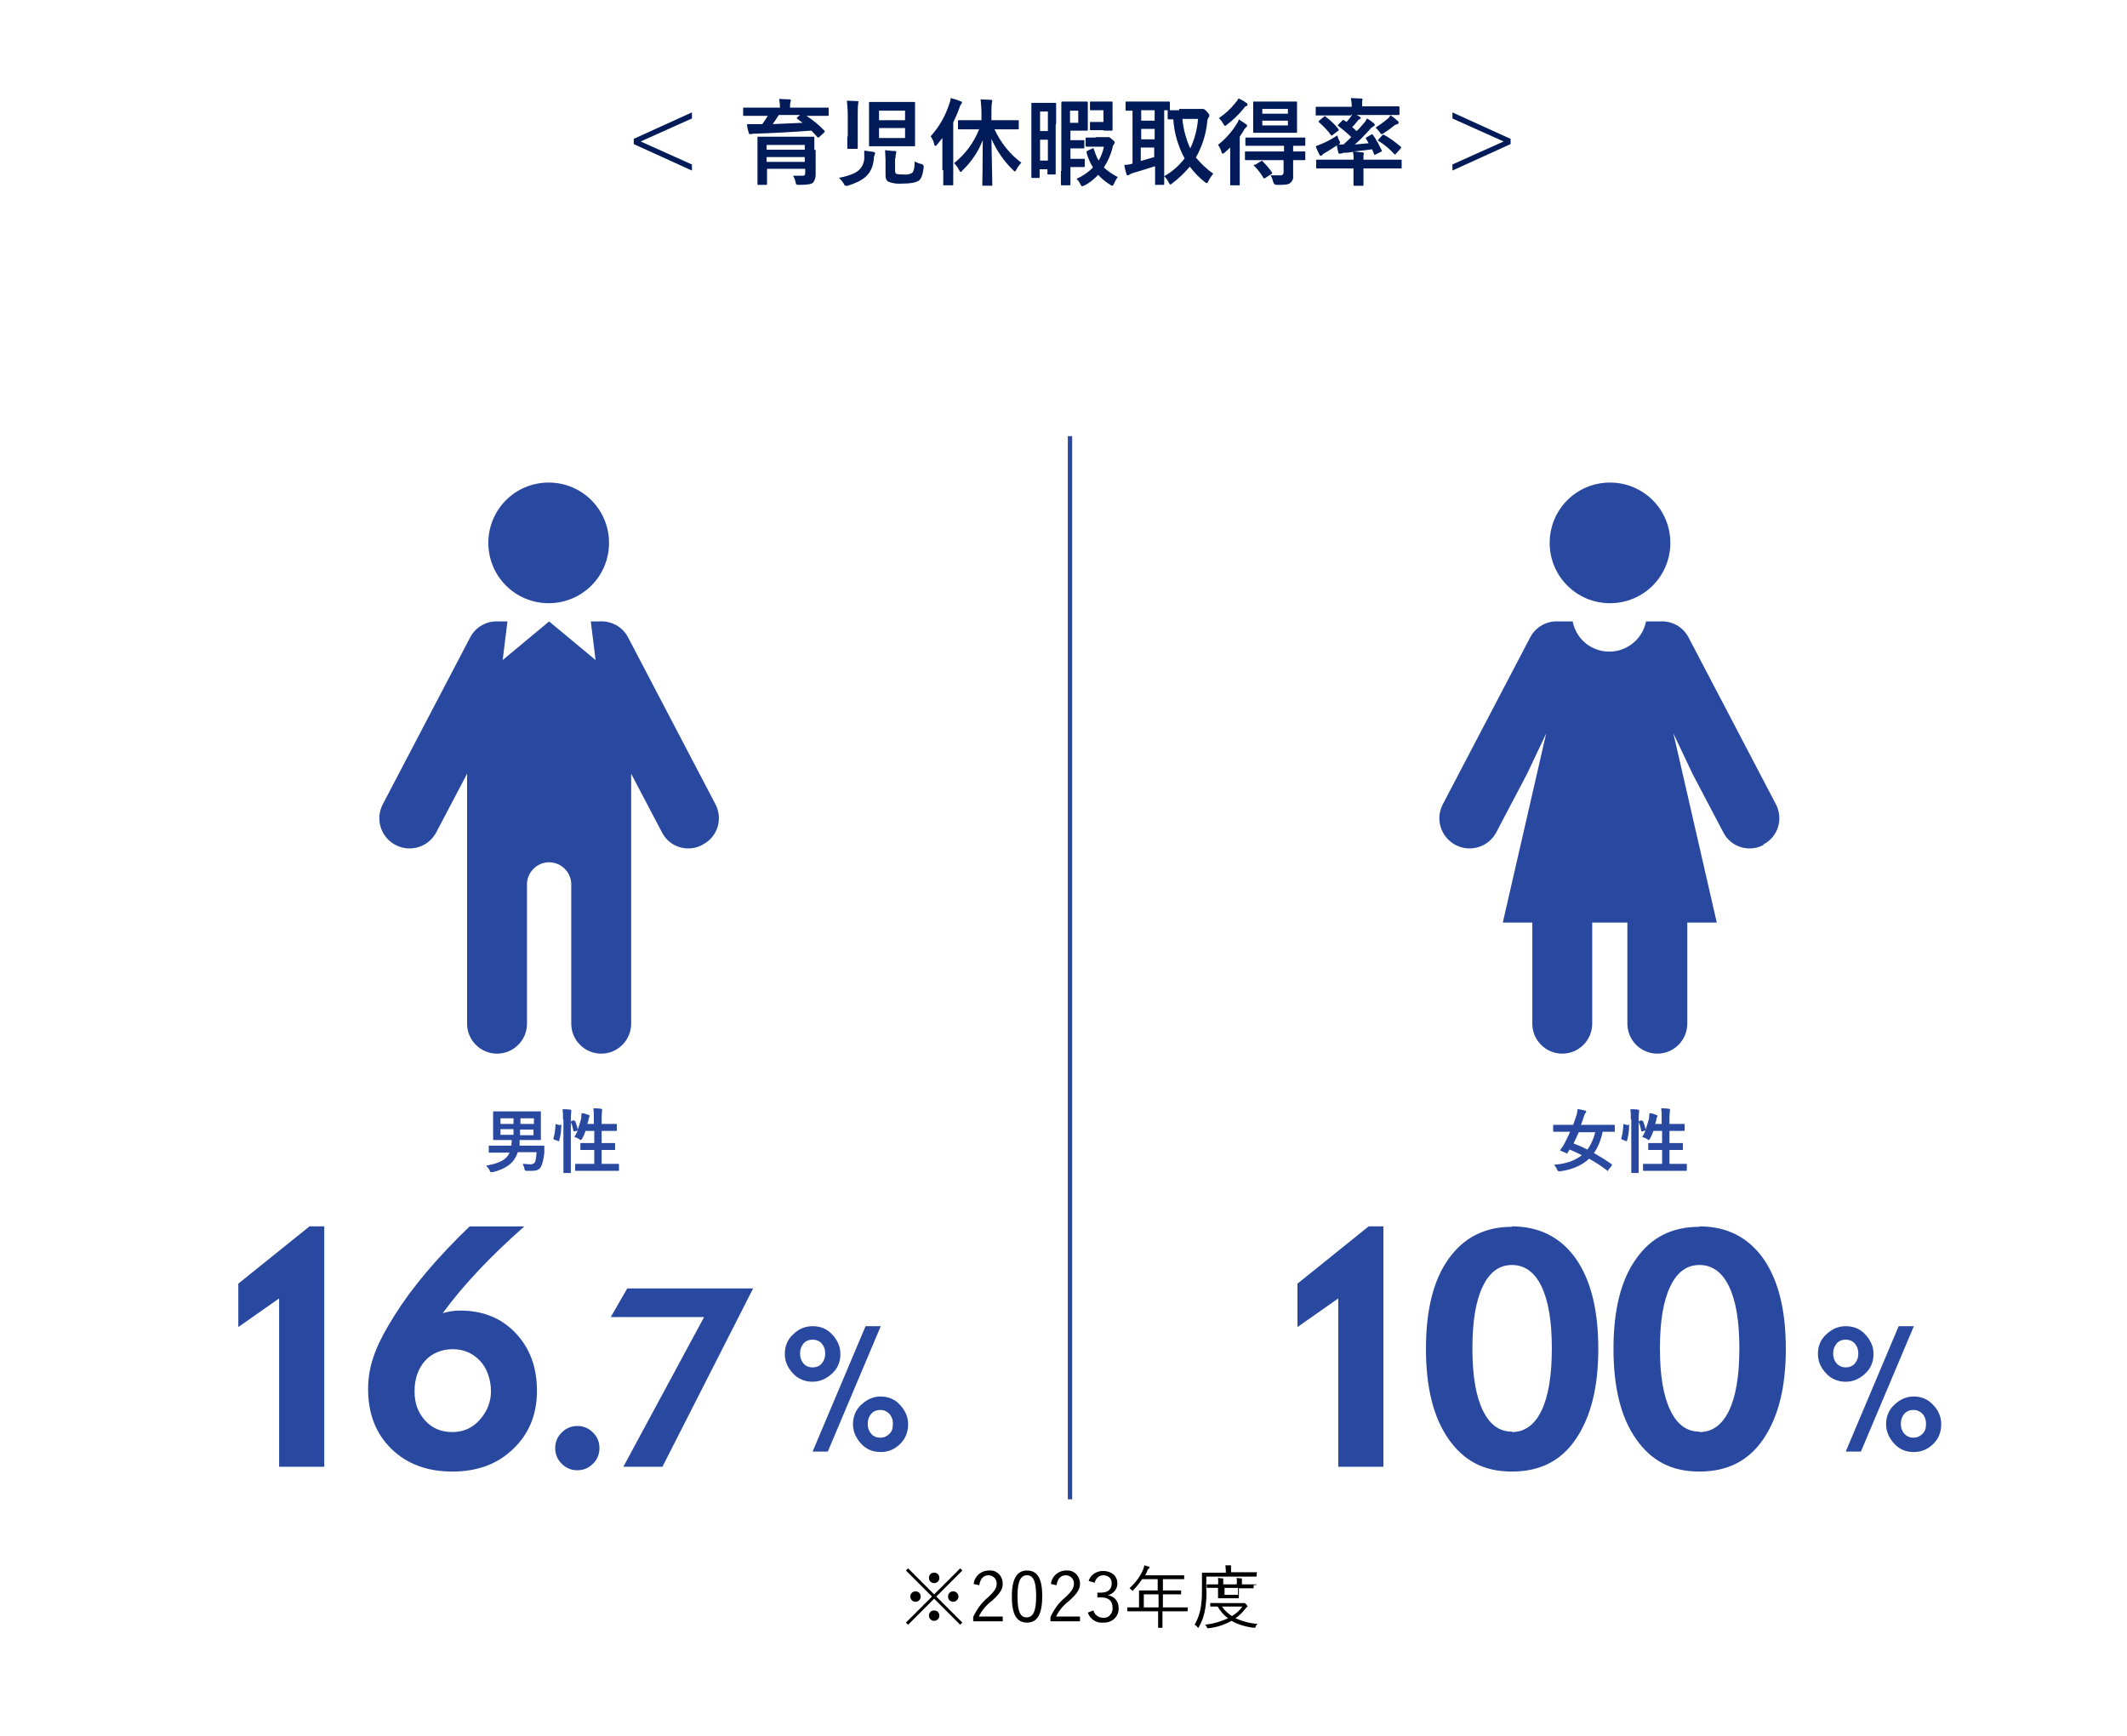 <?xml version="1.0" encoding="UTF-8"?>
<svg id="_レイヤー_1" data-name="レイヤー 1" xmlns="http://www.w3.org/2000/svg" version="1.1" viewBox="0 0 490 400">
  <defs>
    <style>
      .cls-1 {
        fill: #001b57;
      }

      .cls-1, .cls-2, .cls-3, .cls-4 {
        stroke-width: 0px;
      }

      .cls-2 {
        fill: #000;
      }

      .cls-5 {
        fill: none;
        stroke: #28499f;
      }

      .cls-6 {
        isolation: isolate;
      }

      .cls-3 {
        fill: #fff;
      }

      .cls-4 {
        fill: #28499f;
      }
    </style>
  </defs>
  <path class="cls-3" d="M0,0h490v400H0V0Z"/>
  <path class="cls-1" d="M159.4,25.9l-13.4,6.1v1.2l13.4,6.1v-1.4l-11.8-5.3,11.8-5.3v-1.4ZM187.6,34.5c0-1.7,0-2.6,0-2.7,0-.2,0-.3-.2-.3s-.9,0-3,0h-6.7c-2.1,0-2.9,0-3,0-.2,0-.2,0-.2.3s0,.9,0,2.5v5.6c0,1.6,0,2.3,0,2.5,0,.2,0,.2.2.2h1.8c.2,0,.2,0,.2-.2s0-.9,0-2.5v-1h8.8v.9c0,.6-.2.7-.7.7s-1.1,0-2.1,0c.3.5.5,1,.6,1.6.1.5.2.5.9.5,2,0,2.7-.2,3.1-.5.4-.5.6-1.2.6-1.8,0-.5,0-1.7,0-2.8v-2.9ZM185.4,33.4v1.1h-8.8v-1.1h8.8ZM176.6,37.3v-1.1h8.8v1.1h-8.8ZM177,26.5c-.4.7-.9,1.4-1.4,2.1-.4,0-.9,0-1.2,0-.7,0-1.5,0-2.3,0,0,.6.2,1.5.4,2,0,.2.1.3.3.3.1,0,.2,0,.3,0,.2-.1.5-.1.7-.1,3.9-.1,9.3-.4,13.1-.7.5.5,1,1,1.4,1.5.2.2.2.1.4,0l1.1-1c.1-.1.2-.2.2-.3,0,0,0-.2-.1-.2-1.2-1.3-2.6-2.4-4.1-3.4h2c2,0,2.6,0,2.8,0,.2,0,.3,0,.3-.2v-1.5c0-.2,0-.2-.3-.2s-.8,0-2.8,0h-5.8c0-.5,0-.9.1-1.3,0-.1.1-.3.1-.4,0-.1-.1-.2-.3-.2-.8,0-1.6-.1-2.4-.1.1.7.2,1.4.2,2h0c0,0-5.5,0-5.5,0-2,0-2.6,0-2.8,0-.2,0-.2,0-.2.3v1.4c0,.2,0,.2.2.2s.8,0,2.8,0h2.8ZM184.3,26.5l-.6.5c-.2.2-.2.2,0,.4.4.3.8.6,1.2.9-2.1.1-4.6.2-6.9.3.5-.7,1-1.4,1.4-2.1h4.8ZM203.2,23.5c-2,0-2.6,0-2.8,0-.2,0-.2,0-.2.2s0,.9,0,2.4v5c0,1.6,0,2.3,0,2.4,0,.2,0,.2.2.2s.8,0,2.8,0h4.6c2,0,2.6,0,2.8,0,.2,0,.2,0,.2-.2s0-.9,0-2.4v-5c0-1.6,0-2.3,0-2.4,0-.2,0-.2-.2-.2s-.8,0-2.8,0h-4.6ZM208.5,31.8h-6v-2.3h6v2.3ZM202.5,25.5h6v2.2h-6v-2.2ZM206.3,36.5c0-.4,0-.7.1-1.1,0-.1.1-.3.1-.4,0-.1-.2-.2-.3-.2-.8,0-1.5-.1-2.3-.2,0,.8.1,1.5.1,2.3v3.4c0,1,.3,1.4.7,1.6,1.1.4,2.2.5,3.3.4,2,0,3.1-.3,3.7-.7.6-.5.9-1.5,1.1-3.1q0-.6-.5-.7c-.5-.1-1.1-.3-1.6-.6,0,.9,0,1.8-.5,2.6-.6.4-1.4.5-2.1.4-.5,0-1,0-1.5-.1-.3-.1-.4-.3-.4-.8v-2.8ZM195.2,31.4c0,1.7,0,2.6,0,2.7,0,.2,0,.2.2.2h1.9c.2,0,.3,0,.3-.2s0-1,0-2.7v-5.1c0-.8,0-1.6.1-2.4,0-.1,0-.3.1-.4,0-.1-.1-.2-.3-.2-.8,0-1.6-.1-2.4-.1.1,1.1.2,2.2.2,3.3v5ZM193.2,40.9c.4.4.8.8,1.1,1.3.2.4.3.6.5.6.2,0,.3,0,.5,0,3.4-1.1,5.6-2.4,6-6.1,0-.3,0-.7.2-1,0-.1.1-.2.1-.4,0-.2-.1-.2-.4-.3-.7-.1-1.4-.2-2.1-.3,0,.7,0,1.4,0,2-.4,2.8-2.5,3.6-5.9,4.3h0ZM225.6,29.7c-1.2,3.1-3.2,5.8-5.8,7.9.4.4.8.9,1.1,1.5.2.3.2.5.4.5s.2-.1.4-.3c2.1-2,3.7-4.4,4.7-7,0,5.3-.1,9.8-.1,10.2s0,.3.2.3h1.9c.2,0,.2,0,.2-.3,0-.4-.1-4.9-.2-10.5,1.2,2.7,2.9,5.2,5,7.2.2.2.3.3.4.3s.2-.1.4-.5c.3-.6.7-1.1,1.1-1.5-2.7-2-4.8-4.7-6.2-7.7h2.4c2.1,0,2.9,0,3,0s.2,0,.2-.2v-1.7c0-.2,0-.2-.2-.2s-.9,0-3,0h-3.1v-1.8c0-.7,0-1.5.1-2.2,0-.1.1-.3.1-.5,0-.1-.1-.2-.4-.2-.7,0-1.5-.1-2.3-.1.1,1,.2,2.1.2,3.1v1.7h-2.2c-2.2,0-2.9,0-3,0-.2,0-.2,0-.2.2v1.7c0,.2,0,.2.2.2s.9,0,3,0h1.5ZM217.3,39.2c0,2.2,0,3.2,0,3.3,0,.2,0,.2.2.2h1.9c.2,0,.2,0,.2-.2s0-1.2,0-3.3v-11c.5-1.1,1-2.1,1.4-3.3.2-.6.3-.8.4-.9.2-.1.2-.2.2-.4s-.1-.2-.4-.3c-.7-.3-1.4-.5-2.2-.7,0,.5-.2,1.1-.4,1.6-.9,2.7-2.3,5.1-4.2,7.2.4.6.7,1.2.8,1.8,0,.3.2.4.3.4s.2,0,.4-.3c.4-.5.8-1,1.2-1.5,0,.9,0,1.7,0,2.4v5ZM243.3,28.6c0-3.4,0-4.6,0-4.7,0-.2,0-.2-.2-.2s-.5,0-1.8,0h-1.7c-1.3,0-1.6,0-1.8,0s-.2,0-.2.2,0,1.4,0,5.5v4.1c0,5.9,0,7.1,0,7.3s0,.2.2.2h1.5c.2,0,.2,0,.2-.2v-1.8h1.8v1c0,.2,0,.2.3.2h1.4c.2,0,.2,0,.2-.2s0-1.2,0-6.8v-4.5ZM239.6,37v-4.8h1.8v4.8h-1.8ZM241.4,25.7v4.5h-1.8v-4.5h1.8ZM244.4,39.4c0,2,0,3,0,3.1,0,.2,0,.2.3.2h1.6c.2,0,.3,0,.3-.2s0-1.1,0-3.1v-.9h1.6c1,0,1.3,0,1.4,0,.2,0,.3,0,.3-.2v-1.5c0-.2,0-.2-.3-.2s-.4,0-1.4,0h-1.6v-2.4h1.5c1,0,1.3,0,1.4,0,.2,0,.3,0,.3-.2v-1.5c0-.2,0-.2-.3-.2s-.4,0-1.4,0h-1.5v-2.2h2.2c1,0,1.4,0,1.5,0,.2,0,.3,0,.3-.2s0-.7,0-2v-2.2c0-1.2,0-1.8,0-2,0-.2,0-.3-.3-.3s-.5,0-1.5,0h-2c-1.3,0-1.9,0-2,0-.2,0-.3,0-.3.3s0,.7,0,1.9v13.8ZM248.4,28.3h-1.9v-2.8h1.9v2.8ZM252.4,31.7c-1.4,0-1.8,0-2,0-.2,0-.3,0-.3.3v1.5c0,.2,0,.3.3.3s.5,0,2,0h1.9c-.2,1.1-.6,2.2-1.2,3.2-.5-.8-.8-1.7-1.1-2.6,0-.2-.1-.3-.3-.2l-1.1.5c-.3.2-.3.2-.3.4.3,1.2.8,2.4,1.5,3.5-1.1,1.1-2.4,2-3.8,2.6.4.4.7.8.9,1.3.2.3.2.4.4.4.2,0,.4-.1.6-.2,1.2-.6,2.2-1.5,3.1-2.4.8.9,1.7,1.6,2.8,2.3.2.2.4.2.5.2s.2-.2.4-.6c.2-.5.5-1,.8-1.4-1.2-.6-2.2-1.3-3.2-2.2.9-1.4,1.6-2.9,2-4.6,0-.3.1-.5.3-.7,0-.1.1-.2.2-.4,0-.1,0-.3-.5-.7-.6-.5-.7-.6-.9-.6,0,0-.2,0-.3,0-.1,0-.3,0-.4,0h-2.3ZM254.3,30.1c1.2,0,1.7,0,1.8,0,.2,0,.2,0,.2-.2s0-.7,0-2v-2.2c0-1.3,0-1.8,0-2,0-.2,0-.3-.2-.3s-.6,0-1.8,0h-1.3c-1.2,0-1.5,0-1.7,0-.2,0-.2,0-.2.3v1.5c0,.2,0,.2.2.2s.5,0,1.7,0h1.2v2.7h-1.9c-.7,0-.9,0-1,0-.2,0-.2,0-.2.2v1.5c0,.2,0,.2.2.2s.3,0,1,0h1.9ZM271.7,25.4c-1.2,0-1.9,0-2.2,0v-1.7c0-.2,0-.3-.2-.3s-.8,0-2.7,0h-4.4c-1.9,0-2.6,0-2.7,0-.2,0-.2,0-.2.3v1.6c0,.2,0,.2.2.2s.5,0,1.4,0v12.2c-.6.2-1.3.3-1.9.3.1.7.3,1.5.5,2.1,0,.2.2.3.3.3.1,0,.3,0,.4-.2.2-.1.5-.2.7-.3,1.4-.4,3.6-1.1,5.2-1.6v1.8c0,1.5,0,2.2,0,2.3,0,.2,0,.2.2.2h1.7c.2,0,.2,0,.2-.2s0-.8,0-2.3v-14.7h.8v1.8c0,.2,0,.3.2.3s.4,0,1.1,0c.2,3.2,1.1,6.2,2.6,9-1.3,1.7-2.9,3.1-4.7,4.1.4.4.8.9,1,1.4.2.4.3.5.4.5s.2,0,.5-.3c1.5-1.1,2.8-2.4,4-3.8,1,1.3,2.1,2.5,3.4,3.5.2.2.4.3.5.3.2,0,.2-.2.4-.5.3-.6.7-1.2,1.1-1.7-1.5-1-2.8-2.3-4-3.7,1.4-2.5,2.3-5.2,2.6-8.1,0-.4.1-.8.3-1.1.1-.1.2-.3.2-.5,0-.2-.2-.5-.5-.8-.5-.6-.8-.7-.9-.7-.1,0-.2,0-.3,0-.2,0-.3,0-.5,0h-4.8ZM276,27.4c-.2,2.4-.8,4.7-1.8,6.8-1-2.2-1.6-4.5-1.8-6.8h3.6ZM265.9,36.2c-1,.3-2,.6-3.1.9v-3.1h3.1v2.2ZM262.9,27.8v-2.4h3.1v2.4h-3.1ZM262.9,32.1v-2.4h3.1v2.4h-3.1ZM295.7,36.8v2.9c0,.5-.3.7-.6.7-.8,0-1.6,0-2.4,0,.3.5.5,1,.6,1.5q.2.7.8.7c1.7,0,2.5,0,3.1-.4.5-.4.8-1,.7-1.6,0-.9,0-1.6,0-2.7v-1c1.8,0,2.5,0,2.6,0,.2,0,.2,0,.2-.3v-1.5c0-.2,0-.2-.2-.2s-.8,0-2.6,0v-1.3c1.7,0,2.4,0,2.6,0,.2,0,.2,0,.2-.2v-1.5c0-.2,0-.2-.2-.2s-.9,0-3,0h-7.3c-2.1,0-2.9,0-3,0-.2,0-.3,0-.3.2v1.5c0,.2,0,.2.3.2s.9,0,3,0h5.6v1.3h-5.8c-2.2,0-2.9,0-3,0-.2,0-.2,0-.2.2v1.5c0,.2,0,.3.2.3s.9,0,3,0h5.8ZM291.6,23.4c-1.9,0-2.6,0-2.7,0-.2,0-.2,0-.2.2s0,.7,0,2v2.8c0,1.3,0,1.8,0,2,0,.2,0,.2.2.2s.8,0,2.7,0h4.3c1.9,0,2.6,0,2.7,0,.2,0,.2,0,.2-.2s0-.7,0-2v-2.8c0-1.3,0-1.8,0-2,0-.2,0-.2-.2-.2s-.8,0-2.7,0h-4.3ZM296.7,28.9h-5.9v-1.1h5.9v1.1ZM290.8,25.1h5.9v1.1h-5.9v-1.1ZM283.4,39.8c0,1.8,0,2.6,0,2.7,0,.2,0,.2.2.2h1.8c.2,0,.2,0,.2-.2s0-.9,0-2.7v-8.3c.3-.5.6-.9.9-1.4.1-.3.4-.6.6-.8.2-.1.2-.2.2-.3s0-.3-.3-.4c-.5-.4-1.1-.7-1.6-1.1-.1.4-.3.8-.6,1.2-1.1,1.8-2.6,3.4-4.2,4.7.4.5.6,1,.8,1.6,0,.3.2.4.3.4s.3-.1.5-.3c.4-.4.8-.7,1.2-1.1,0,.8,0,1.7,0,2.4v3.3ZM285.3,22.7c-.2.4-.4.7-.7,1-1.1,1.4-2.4,2.6-3.8,3.5.4.4.7.8,1,1.3.2.4.3.5.4.5s.2,0,.5-.3c1.4-1.1,2.7-2.3,3.8-3.7.2-.3.4-.5.7-.6.1,0,.2-.2.2-.3,0-.2-.1-.3-.3-.4-.5-.4-1.1-.7-1.7-1ZM289,37.9c-.2.2-.3.2,0,.4.8.8,1.4,1.6,2,2.6,0,.1.1.2.2.2,0,0,.2,0,.3-.1l1.4-.9c.2-.2.3-.2.1-.4-.6-.9-1.3-1.7-2.1-2.5-.2-.2-.2-.2-.5,0l-1.3.8ZM311.5,26.3c0,.2-.2.4-.3.6-.3.4-.6.8-1,1.2l-.6-.4c-.2-.1-.2-.1-.4.1l-.9.9c0,0-.1.1-.1.2s0,.1.2.2c1,.8,2,1.6,2.9,2.5-.6.6-1.2,1.1-1.8,1.7-.4,0-.7,0-1.1,0,.2-.2.3-.2.3-.4,0-.2,0-.4-.2-.5-.2-.4-.3-.8-.4-1.2-1.1.7-2.3,1.4-3.5,1.9-.5.2-1,.4-1.5.6.2.6.6,1.4.9,2,0,.1.2.2.3.2.1,0,.3-.1.3-.2.2-.2.4-.4.7-.5,1-.6,1.8-1.1,2.7-1.7,0,.5.2,1.1.3,1.6,0,.2.1.3.3.3.1,0,.2,0,.3,0,.3-.1.5-.2.8-.2.7,0,1.3-.1,2-.2.1.6.2,1.2.1,1.8h-5.6c-2,0-2.6,0-2.8,0-.2,0-.2,0-.2.2v1.6c0,.2,0,.2.2.2s.8,0,2.8,0h5.6v1.5c0,1.5,0,2.2,0,2.3,0,.2,0,.2.2.2h1.9c.2,0,.2,0,.2-.2s0-.8,0-2.3v-1.5h5.8c2,0,2.6,0,2.8,0,.2,0,.2,0,.2-.2v-1.6c0-.2,0-.2-.2-.2s-.8,0-2.8,0h-5.8c0-.3,0-.7,0-1,0-.2.1-.2.1-.4s-.1-.2-.3-.3c-.7,0-1.4-.2-2.1-.2,1.3-.1,2.7-.3,4.3-.5l.4,1c0,.3.2.3.4.2l1.2-.6c.3-.1.3-.2.2-.4-.6-1.2-1.2-2.4-2-3.5-.1-.2-.1-.2-.4-.1l-1,.6c-.3.1-.3.2-.2.4.2.3.4.7.6,1-1.1.1-2.2.2-3.2.3,1.3-1.1,2.4-2.3,3.5-3.5.2-.3.5-.5.8-.7.2,0,.3-.2.3-.3s0-.2-.2-.4c-.5-.4-1-.8-1.6-1.1-.2.5-.5.9-.9,1.3-.4.5-.9,1.1-1.5,1.6-.3-.3-.6-.6-1-.9.5-.5.9-1,1.3-1.5.1-.2.3-.3.5-.4.1,0,.2-.2.2-.2,0-.1,0-.2-.3-.3-.2-.2-.5-.3-.7-.4h6.8c2,0,2.7,0,2.8,0,.2,0,.3,0,.3-.2v-1.5c0-.2,0-.3-.3-.3s-.8,0-2.8,0h-5.5c0-.4,0-.8,0-1.2,0-.1.1-.3.1-.4,0-.1-.1-.2-.3-.2-.8,0-1.5-.1-2.4-.1.1.6.2,1.3.2,2h-5.3c-2,0-2.7,0-2.8,0-.2,0-.2,0-.2.3v1.5c0,.2,0,.2.2.2s.8,0,2.8,0h5.1ZM317.6,32.1c0,.1-.2.2-.2.2s0,.1.2.2c1.3.8,2.5,1.8,3.5,2.9.1.1.2.2.2.2.1,0,.2,0,.3-.2l1.1-1.2c0,0,.1-.2.1-.2,0,0,0-.1-.1-.2-1.2-1-2.5-2-3.8-2.7-.2-.1-.2-.1-.4,0l-.9,1ZM320.3,26.6c-.2.4-.5.7-.8.9-.8.7-1.7,1.3-2.6,1.9.3.3.6.6.9,1,.2.3.3.5.5.5s.3-.1.6-.3c.8-.5,1.6-1.1,2.2-1.6.2-.2.5-.3.8-.4.2,0,.3-.2.3-.3,0-.2,0-.3-.2-.4-.5-.5-1-.9-1.6-1.3ZM303.9,27.8c-.2.2-.2.2,0,.4,1,.9,1.9,1.8,2.7,2.9.1.2.2.2.4,0l1.2-.9c.3-.2.3-.3.1-.5-.8-1-1.8-2-2.9-2.8-.2-.2-.2-.2-.4,0l-1.1.9ZM334.6,25.9v1.4l11.8,5.3-11.8,5.3v1.4l13.4-6.1v-1.2l-13.4-6.1Z"/>
  <path class="cls-2" d="M215.2,362.4c-.7,0-1.2.5-1.2,1.2,0,0,0,0,0,0,0,.7.5,1.2,1.2,1.2,0,0,0,0,0,0,.7,0,1.2-.5,1.2-1.2,0,0,0,0,0,0,0-.7-.5-1.2-1.2-1.2,0,0,0,0,0,0ZM210.9,366.7c-.6,0-1.2.5-1.2,1.2,0,.6.5,1.2,1.2,1.2,0,0,0,0,0,0,.7,0,1.2-.5,1.2-1.2,0,0,0,0,0,0,0-.7-.5-1.2-1.2-1.2h0ZM219.6,366.7c-.7,0-1.2.5-1.2,1.2,0,.7.5,1.2,1.2,1.2,0,0,0,0,0,0,.6,0,1.2-.5,1.2-1.2,0,0,0,0,0,0,0-.6-.5-1.2-1.2-1.2ZM215.2,371.1c-.7,0-1.2.5-1.2,1.2,0,.6.5,1.2,1.2,1.2,0,0,0,0,0,0,.6,0,1.2-.5,1.2-1.2,0,0,0,0,0,0,0-.7-.5-1.2-1.2-1.2ZM215.7,367.9l6-6-.5-.5-6,6-6-6-.5.5,6,6-6,6,.5.5,6-6,6,6,.5-.5-6-6ZM225.6,365.3c.2-1.5,1-2.3,2.1-2.3,1,0,1.8.7,1.9,1.7,0,0,0,.2,0,.2,0,1-.4,1.7-2,3.2-1.5,1.2-2.6,2.8-3.4,4.5v1h6.8v-1.1h-5.5c.7-1.5,1.8-2.7,3.1-3.7,1.9-1.7,2.4-2.7,2.4-3.9,0-1.6-1.2-3-2.8-3-.1,0-.3,0-.4,0-1.8,0-3.3,1.3-3.5,3.1l1.3.3ZM236.6,361.9c-2.2,0-3.5,1.7-3.5,6s1.2,6,3.5,6,3.5-1.8,3.5-6.1c0-4.2-1.2-5.9-3.5-5.9ZM236.6,363c1.4,0,2.1,1.3,2.1,4.8s-.7,4.9-2.2,4.9-2.1-1.4-2.1-4.9c0-3.6.8-4.8,2.2-4.8h0ZM243.4,365.3c.2-1.5,1-2.3,2.1-2.3,1,0,1.8.7,1.9,1.7,0,0,0,.2,0,.2,0,1-.4,1.7-2,3.2-1.5,1.2-2.6,2.8-3.4,4.5v1h6.8v-1.1h-5.5c.7-1.5,1.8-2.7,3.1-3.7,1.9-1.7,2.4-2.7,2.4-3.9,0-1.6-1.2-3-2.8-3-.1,0-.3,0-.4,0-1.8,0-3.3,1.3-3.5,3.1l1.3.3ZM252.2,364.7c.2-1,1-1.7,2-1.7,1,0,1.8.6,1.9,1.6,0,0,0,.2,0,.3,0,1.3-.8,2.1-2.5,2.1h-.8v1.1h.9c1.8,0,2.6.9,2.6,2.4.1,1.1-.7,2.2-1.8,2.3,0,0-.2,0-.3,0-1.1,0-2.1-.7-2.3-1.7l-1.3.5c.5,1.5,2,2.5,3.6,2.3,1.8.1,3.4-1.2,3.5-3,0-.1,0-.3,0-.4,0-1.5-1-2.7-2.5-2.9h0c1.3-.3,2.3-1.5,2.2-2.8,0-1.7-1.4-2.8-3.3-2.8-1.5,0-2.9.9-3.3,2.3l1.3.4ZM273.7,370.5c0-.1,0-.1-.1-.1s-.6,0-2.1,0h-3.6v-3h1.9c1.6,0,2.1,0,2.2,0s.1,0,.1-.1v-.7c0-.1,0-.1-.1-.1s-.6,0-2.2,0h-1.9v-2.6h2.6c1.6,0,2.1,0,2.2,0s.1,0,.1-.1v-.7c0-.1,0-.1-.1-.1s-.6,0-2.2,0h-6.7c.2-.3.4-.7.5-1,0-.2.2-.4.4-.6.1,0,.1-.1.1-.2,0,0,0-.2-.2-.2-.3-.1-.7-.2-1-.3,0,.4-.2.7-.3,1.1-.7,1.6-1.8,3-3.1,4.2.2.1.4.3.5.4.1.1.2.2.2.2s.1,0,.2-.2c.8-.8,1.4-1.6,2-2.5h3.6v2.6h-2c-1.6,0-2.2,0-2.2,0s-.1,0-.1.1,0,.5,0,1.4v2.4h-.5c-1.5,0-2,0-2.1,0s-.1,0-.1.1v.7c0,.1,0,.1.1.1s.6,0,2.1,0h4.9v1.1c0,1.8,0,2.5,0,2.6s0,.1.1.1h.8c.1,0,.1,0,.1-.1s0-.9,0-2.6v-1.1h3.6c1.5,0,2,0,2.1,0s.1,0,.1-.1v-.7ZM266.9,370.4h-3.4v-3h3.4v3ZM281.1,369.4c-1.6,0-2.1,0-2.2,0s-.1,0-.1.1v.6c0,.1,0,.1.1.1s.5,0,1.6,0c.6,1,1.4,2,2.4,2.7-1.7.8-3.5,1.3-5.3,1.5.2.1.3.3.4.5.1.3.1.3.4.3,1.9-.2,3.7-.8,5.3-1.7,1.6.9,3.4,1.4,5.2,1.6q.3,0,.4-.3c0-.2.2-.4.4-.6-1.7-.1-3.5-.6-5.1-1.3.9-.6,1.6-1.3,2.3-2.2.1-.2.3-.3.4-.4,0,0,.1-.1.1-.2,0,0-.1-.2-.3-.4-.2-.2-.3-.3-.4-.3,0,0,0,0-.1,0,0,0-.2,0-.3,0h-5.3ZM286.2,370.2c-.6.9-1.4,1.6-2.4,2.2-.9-.6-1.7-1.3-2.3-2.2h4.6ZM289.6,362.4c0-.1,0-.1-.1-.1s-.6,0-2.2,0h-3.7v-.4c0-.3,0-.5,0-.8,0,0,0-.2,0-.3,0,0,0-.1-.2-.1-.4,0-.6,0-1.1,0,0,.4.1.9.1,1.3v.4h-3.2c-1.6,0-2.1,0-2.2,0s-.1,0-.1.1,0,1,0,3.2c0,1.4,0,2.8-.2,4.2-.2,1.6-.7,3.1-1.5,4.5.2.1.5.3.6.5.1.1.2.2.2.2s.1,0,.2-.2c.8-1.4,1.3-3,1.5-4.5.2-1.5.3-3,.2-4.5v-2.6h9.3c1.6,0,2.1,0,2.2,0s.1,0,.1-.1v-.7ZM289.5,365.2c0-.1,0-.1-.1-.1s-.6,0-2.3,0h-1c0-.3,0-.7,0-1,0,0,0-.2,0-.3,0,0,0-.1-.2-.1-.3,0-.6,0-1-.1,0,.5.1,1,0,1.5h-3.1c0-.3,0-.7,0-1,0,0,0-.2,0-.3,0,0,0-.1-.2-.1-.3,0-.6,0-1-.1,0,.5.1,1,0,1.5h-.4c-1.5,0-2,0-2.1,0s-.1,0-.1.1v.6c0,.1,0,.1.1.1s.7,0,2.1,0h.4v.8c0,1,0,1.4,0,1.5s0,.1.1.1.4,0,1.5,0h1.6c1.1,0,1.5,0,1.5,0s.1,0,.1-.1,0-.5,0-1.5v-.7h1c1.6,0,2.2,0,2.3,0s.1,0,.1-.1v-.6ZM285.2,367.5h-3.1v-1.6h3.1v1.6Z"/>
  <g>
    <g class="cls-6">
      <g class="cls-6">
        <path class="cls-4" d="M74.6,338h-10.3v-38.8l-9.4,6.6v-10l16.4-13.2h3.4v55.4Z"/>
        <path class="cls-4" d="M102,302.6c1.3-.4,2.6-.6,4-.6,5.2,0,9.5,1.7,12.8,5.2,3.3,3.5,4.9,7.9,4.9,13.3s-1.8,9.9-5.5,13.4c-3.6,3.5-8.3,5.2-14,5.2s-10.4-1.7-14-5.2c-3.6-3.5-5.4-8.1-5.4-13.8s2-10.5,6.1-17c4-6.4,9.8-13.3,17.3-20.5h12.6c-7.7,6.8-14,13.4-18.8,20ZM104.2,330c2.5,0,4.6-.9,6.3-2.8,1.7-1.9,2.6-4.1,2.6-6.6s-.8-5.2-2.5-7c-1.7-1.8-3.8-2.7-6.3-2.7s-4.8.9-6.4,2.7c-1.6,1.8-2.4,4.2-2.4,7s.8,4.9,2.4,6.7c1.6,1.8,3.7,2.7,6.3,2.7Z"/>
      </g>
      <g class="cls-6">
        <path class="cls-4" d="M133,328.6c1.4,0,2.6.5,3.6,1.5,1,1,1.5,2.2,1.5,3.6s-.5,2.6-1.5,3.6-2.2,1.5-3.6,1.5-2.6-.5-3.6-1.5-1.5-2.2-1.5-3.6.5-2.6,1.5-3.6c1-1,2.2-1.5,3.6-1.5Z"/>
        <path class="cls-4" d="M173.5,296.9l-20.9,41.1h-9l18.6-34.5h-21.5l3.8-6.6h29.1Z"/>
      </g>
    </g>
    <g class="cls-6">
      <g class="cls-6">
        <path class="cls-4" d="M318.6,338h-10.3v-38.8l-9.4,6.6v-10l16.4-13.2h3.4v55.4Z"/>
        <path class="cls-4" d="M348.3,282.6c6.3,0,11.2,2.5,14.7,7.4,3.5,5,5.2,11.9,5.2,20.8s-1.7,15.6-5.1,20.7c-3.4,5.1-8.3,7.6-14.8,7.6s-11.1-2.5-14.6-7.5c-3.5-5-5.2-11.9-5.2-20.8s1.7-15.8,5.2-20.7,8.3-7.4,14.6-7.4ZM348.3,330c2.9,0,5.2-1.6,6.8-4.9,1.6-3.3,2.4-8.1,2.4-14.4s-.8-11-2.4-14.3c-1.6-3.3-3.9-4.9-6.8-4.9s-5.1,1.6-6.7,4.9-2.4,8-2.4,14.3.8,11,2.4,14.3,3.8,4.9,6.7,4.9Z"/>
        <path class="cls-4" d="M391.5,282.6c6.3,0,11.2,2.5,14.7,7.4,3.5,5,5.2,11.9,5.2,20.8s-1.7,15.6-5.1,20.7c-3.4,5.1-8.3,7.6-14.8,7.6s-11.1-2.5-14.6-7.5c-3.5-5-5.2-11.9-5.2-20.8s1.7-15.8,5.2-20.7c3.5-5,8.3-7.4,14.6-7.4ZM391.5,330c2.9,0,5.2-1.6,6.8-4.9,1.6-3.3,2.4-8.1,2.4-14.4s-.8-11-2.4-14.3c-1.6-3.3-3.9-4.9-6.8-4.9s-5.1,1.6-6.7,4.9-2.4,8-2.4,14.3.8,11,2.4,14.3,3.8,4.9,6.7,4.9Z"/>
      </g>
    </g>
    <g class="cls-6">
      <g class="cls-6">
        <path class="cls-4" d="M187.2,305.6c1.8,0,3.3.6,4.5,1.9s1.9,2.7,1.9,4.5-.6,3.3-1.9,4.5-2.8,1.9-4.5,1.9-3.3-.6-4.5-1.9-1.9-2.7-1.9-4.5.6-3.3,1.9-4.5c1.2-1.2,2.7-1.9,4.5-1.9ZM187.2,315.1c.8,0,1.6-.3,2.1-.9s.8-1.3.8-2.3-.3-1.7-.8-2.3-1.3-.9-2.1-.9-1.6.3-2.1.9c-.5.6-.8,1.4-.8,2.3s.3,1.7.8,2.3,1.3.9,2.1.9ZM202.9,305.6l-12.2,28.9h-3.5l12.2-28.9h3.5ZM202.8,321.8c1.8,0,3.3.6,4.5,1.9s1.9,2.7,1.9,4.5-.6,3.3-1.8,4.5-2.7,1.9-4.5,1.9-3.3-.6-4.5-1.9c-1.2-1.3-1.9-2.8-1.9-4.5s.6-3.3,1.9-4.5,2.7-1.9,4.5-1.9ZM202.8,331.3c.8,0,1.5-.3,2.1-.9.6-.6.8-1.3.8-2.3s-.3-1.7-.8-2.3c-.6-.6-1.3-.9-2.1-.9s-1.6.3-2.1.9-.8,1.3-.8,2.3.3,1.7.8,2.3,1.3.9,2.1.9Z"/>
      </g>
    </g>
    <g class="cls-6">
      <g class="cls-6">
        <path class="cls-4" d="M425.2,305.6c1.8,0,3.3.6,4.5,1.9s1.9,2.7,1.9,4.5-.6,3.3-1.9,4.5c-1.2,1.2-2.8,1.9-4.5,1.9s-3.3-.6-4.5-1.9-1.9-2.7-1.9-4.5.6-3.3,1.9-4.5,2.7-1.9,4.5-1.9ZM425.2,315.1c.8,0,1.6-.3,2.1-.9s.8-1.3.8-2.3-.3-1.7-.8-2.3-1.3-.9-2.1-.9-1.6.3-2.1.9c-.5.6-.8,1.4-.8,2.3s.3,1.7.8,2.3c.6.6,1.3.9,2.1.9ZM440.9,305.6l-12.2,28.9h-3.5l12.2-28.9h3.5ZM440.8,321.8c1.8,0,3.3.6,4.5,1.9,1.2,1.2,1.9,2.7,1.9,4.5s-.6,3.3-1.8,4.5-2.7,1.9-4.5,1.9-3.3-.6-4.5-1.9c-1.2-1.3-1.9-2.8-1.9-4.5s.6-3.3,1.9-4.5,2.7-1.9,4.5-1.9ZM440.8,331.3c.8,0,1.5-.3,2.1-.9.6-.6.8-1.3.8-2.3s-.3-1.7-.8-2.3c-.6-.6-1.3-.9-2.1-.9s-1.6.3-2.1.9c-.5.6-.8,1.3-.8,2.3s.3,1.7.8,2.3c.6.6,1.3.9,2.1.9Z"/>
      </g>
    </g>
    <g class="cls-6">
      <g class="cls-6">
        <path class="cls-4" d="M119.2,265.7c-.8,2.4-2.8,3.7-5.7,4.4-.2,0-.3,0-.4,0-.1,0-.2-.1-.3-.4-.2-.4-.5-.8-.8-1.1,2.8-.5,4.6-1.2,5.4-3h-2.5c-1.5,0-2,0-2.1,0-.2,0-.2,0-.2-.2v-1.2c0-.2,0-.2.2-.2s.6,0,2.1,0h2.9c0-.4.1-.9.1-1.3h-1.9c-1.6,0-2.1,0-2.2,0-.2,0-.2,0-.2-.2s0-.6,0-1.6v-3c0-1.1,0-1.5,0-1.6,0-.2,0-.2.2-.2s.7,0,2.2,0h6.2c1.6,0,2.1,0,2.2,0,.2,0,.2,0,.2.2s0,.6,0,1.6v3c0,1.1,0,1.5,0,1.6,0,.2,0,.2-.2.2s-.7,0-2.2,0h-2.5c0,.1,0,.3,0,.6,0,.2,0,.4,0,.7h3.4c1.5,0,2,0,2.1,0,.2,0,.2,0,.2.2v1.5c-.2,1.6-.5,2.7-.8,3.2-.4.7-1.1.9-2,.9s-.7,0-1.2,0c-.4,0-.5,0-.6-.5,0-.4-.3-.8-.4-1.1.8,0,1.3.1,1.8.1s.9-.2,1.1-.6c.1-.4.3-1.4.3-2.2h-4.3ZM118.3,259v-1.3h-3v1.3h3ZM118.3,261.5v-1.3h-3v1.3h3ZM119.9,257.7v1.3h3.1v-1.3h-3.1ZM122.9,260.3h-3.1v1.3h3.1v-1.3Z"/>
        <path class="cls-4" d="M129.1,259.1c.2,0,.2,0,.2.3,0,1.3-.2,2.5-.5,3.5,0,.2,0,.1-.3,0l-.8-.3c-.2,0-.2-.2-.2-.3.3-.9.4-2,.5-3.2,0-.2,0-.1.3,0l.8.2ZM129.7,258c0-1.1,0-1.6-.1-2.4.6,0,1.2,0,1.7.1.2,0,.3,0,.3.2s0,.2,0,.3c0,.2-.1.6-.1,1.8v9.3c0,1.8,0,2.7,0,2.8,0,.2,0,.2-.2.2h-1.3c-.2,0-.2,0-.2-.2s0-1,0-2.8v-9.3ZM132.2,258.3c.2,0,.2,0,.3,0,.2.6.5,1.3.6,2,.3-.9.6-1.8.8-2.6,0-.3,0-.7.1-1.2.5,0,1.2.3,1.5.4.2,0,.3.1.3.2s0,.1,0,.2c0,.1-.2.3-.2.5,0,.4-.2.8-.3,1.2h1.5v-1.2c0-1.1,0-1.6-.1-2.4.6,0,1.2,0,1.7.1.2,0,.3,0,.3.2s0,.2,0,.3c0,.2-.1.6-.1,1.8v1.2h1.3c1.4,0,1.9,0,2,0,.2,0,.2,0,.2.2v1.2c0,.2,0,.2-.2.2s-.6,0-2,0h-1.3v2.8h.9c1.4,0,1.9,0,2,0,.2,0,.2,0,.2.2v1.2c0,.2,0,.2-.2.2s-.6,0-2,0h-.9v3.2h1.6c1.6,0,2.1,0,2.2,0,.2,0,.2,0,.2.2v1.2c0,.2,0,.2-.2.2s-.6,0-2.2,0h-5.3c-1.6,0-2.1,0-2.2,0-.2,0-.2,0-.2-.2v-1.2c0-.2,0-.2.2-.2s.6,0,2.2,0h2v-3.2h-1c-1.4,0-1.9,0-2,0-.2,0-.2,0-.2-.2v-1.2c0-.2,0-.2.2-.2s.6,0,2,0h1v-2.8h-2c-.2.6-.5,1.3-.8,1.8-.1.2-.2.3-.3.3s-.2,0-.3-.2c-.4-.2-.8-.4-1.2-.5.3-.4.5-.9.8-1.5l-.7.2c-.2,0-.3,0-.3,0-.1-.7-.3-1.5-.6-2.1,0-.2,0-.2.2-.3l.6-.2Z"/>
      </g>
    </g>
    <g class="cls-6">
      <g class="cls-6">
        <path class="cls-4" d="M370.5,269.7c-.1.2-.2.2-.3,0-1.3-1-2.7-1.9-4.1-2.7-1.6,1.5-3.8,2.5-6.6,2.9-.2,0-.3,0-.4,0-.2,0-.2-.1-.4-.4-.2-.5-.5-.9-.7-1.1,2.8-.2,4.9-1,6.4-2.2-.9-.5-1.9-.9-2.8-1.3-.2.3-.4.6-.5.8-.1.2-.1.2-.3,0l-1.2-.5c-.2,0-.2-.1-.1-.3.4-.5.7-1,.9-1.4.4-.8.9-1.7,1.3-2.7h-1.7c-1.4,0-1.9,0-2,0-.2,0-.2,0-.2-.2v-1.2c0-.2,0-.2.2-.2s.6,0,2,0h2.4c.3-.7.5-1.4.7-2,.2-.5.3-1.1.3-1.6.6,0,1.2.2,1.7.3.2,0,.3.1.3.3s0,.2-.2.3c-.1.2-.2.4-.3.7-.2.7-.4,1.3-.7,2h5.6c1.4,0,1.9,0,2,0,.2,0,.2,0,.2.2v1.2c0,.2,0,.2-.2.2s-.6,0-2,0h-.6c-.4,2-1.1,3.6-2,4.9,1.4.8,2.7,1.6,4.1,2.6.1,0,.1.1,0,.3l-.8,1ZM363.7,260.9c-.4.9-.8,1.8-1.2,2.6,1.1.4,2.2.9,3.2,1.4.8-1.1,1.4-2.4,1.8-4h-3.8Z"/>
        <path class="cls-4" d="M375.1,259.1c.2,0,.2,0,.2.3,0,1.3-.2,2.5-.5,3.5,0,.2,0,.1-.3,0l-.8-.3c-.2,0-.2-.2-.2-.3.3-.9.4-2,.5-3.2,0-.2,0-.1.3,0l.8.2ZM375.7,258c0-1.1,0-1.6-.1-2.4.6,0,1.2,0,1.7.1.2,0,.3,0,.3.2s0,.2,0,.3c0,.2-.1.6-.1,1.8v9.3c0,1.8,0,2.7,0,2.8,0,.2,0,.2-.2.2h-1.3c-.2,0-.2,0-.2-.2s0-1,0-2.8v-9.3ZM378.2,258.3c.2,0,.2,0,.3,0,.2.6.5,1.3.6,2,.3-.9.6-1.8.8-2.6,0-.3,0-.7.1-1.2.5,0,1.2.3,1.5.4.2,0,.3.1.3.2s0,.1,0,.2c0,.1-.2.3-.2.5,0,.4-.2.8-.3,1.2h1.5v-1.2c0-1.1,0-1.6-.1-2.4.6,0,1.2,0,1.7.1.2,0,.3,0,.3.2s0,.2,0,.3c0,.2-.1.6-.1,1.8v1.2h1.3c1.4,0,1.9,0,2,0,.2,0,.2,0,.2.2v1.2c0,.2,0,.2-.2.2s-.6,0-2,0h-1.3v2.8h.9c1.4,0,1.9,0,2,0,.2,0,.2,0,.2.2v1.2c0,.2,0,.2-.2.2s-.6,0-2,0h-.9v3.2h1.6c1.6,0,2.1,0,2.2,0,.2,0,.2,0,.2.2v1.2c0,.2,0,.2-.2.2s-.6,0-2.2,0h-5.3c-1.6,0-2.1,0-2.2,0-.2,0-.2,0-.2-.2v-1.2c0-.2,0-.2.2-.2s.6,0,2.2,0h2v-3.2h-1c-1.4,0-1.9,0-2,0-.2,0-.2,0-.2-.2v-1.2c0-.2,0-.2.2-.2s.6,0,2,0h1v-2.8h-2c-.2.6-.5,1.3-.8,1.8-.1.2-.2.3-.3.3s-.2,0-.3-.2c-.4-.2-.8-.4-1.2-.5.3-.4.5-.9.8-1.5l-.7.2c-.2,0-.3,0-.3,0-.1-.7-.3-1.5-.6-2.1,0-.2,0-.2.2-.3l.6-.2Z"/>
      </g>
    </g>
    <path class="cls-4" d="M161.8,194.7c-3.4,1.8-7.6.5-9.3-2.9,0,0,0,0,0,0l-7.1-13.5v57.6c0,3.8-3.1,6.9-6.9,6.9s-6.9-3.1-6.9-6.9v-32.1c0-2.8-2.3-5.1-5.1-5.1s-5.1,2.3-5.1,5.1h0v32.1c0,3.8-3.1,6.9-6.9,6.9s-6.9-3.1-6.9-6.9v-57.6l-7.1,13.5c-1.8,3.4-6,4.7-9.4,2.9-3.4-1.8-4.7-6-2.9-9.4l20.1-38.4c1.3-2.5,3.9-3.9,6.7-3.7h1.9l-1.1,8.9,10.7-8.9,10.7,8.9-1.1-8.9h1.9c2.8-.2,5.4,1.2,6.7,3.7l20.1,38.4c1.8,3.4.5,7.6-2.9,9.3h0M126.4,111.2c-7.7,0-13.9,6.2-13.9,13.9s6.2,13.9,13.9,13.9c7.7,0,13.9-6.2,13.9-13.9h0c0-7.7-6.2-13.9-13.9-13.9,0,0,0,0,0,0"/>
    <path class="cls-4" d="M406.3,194.7c-3.4,1.8-7.6.5-9.3-2.9,0,0,0,0,0,0l-7.1-13.5-4.4-9.3,10,43.6h-6.8v23.3c0,3.8-3.1,6.9-6.9,6.9-3.8,0-6.9-3.1-6.9-6.9v-23.3h-8.1v23.3c0,3.8-3.1,6.9-6.9,6.9-3.8,0-6.9-3.1-6.9-6.9v-23.3h-6.8l10-43.6-4.4,9.3-7.1,13.5c-1.8,3.4-6,4.7-9.4,2.9-3.4-1.8-4.7-6-2.9-9.4l20.1-38.4c1.3-2.5,3.9-3.9,6.7-3.7h3.1c.9,4.7,5.4,7.7,10.1,6.8,3.4-.7,6.1-3.3,6.8-6.8h3.1c2.8-.2,5.4,1.2,6.7,3.7l20.1,38.4c1.8,3.4.5,7.6-2.9,9.3,0,0,0,0,0,0M370.9,111.2c-7.7,0-13.9,6.2-13.9,13.9s6.2,13.9,13.9,13.9,13.9-6.2,13.9-13.9c0-7.7-6.2-13.9-13.9-13.9,0,0,0,0,0,0"/>
    <line class="cls-5" x1="246.5" y1="100.5" x2="246.5" y2="345.5"/>
  </g>
</svg>